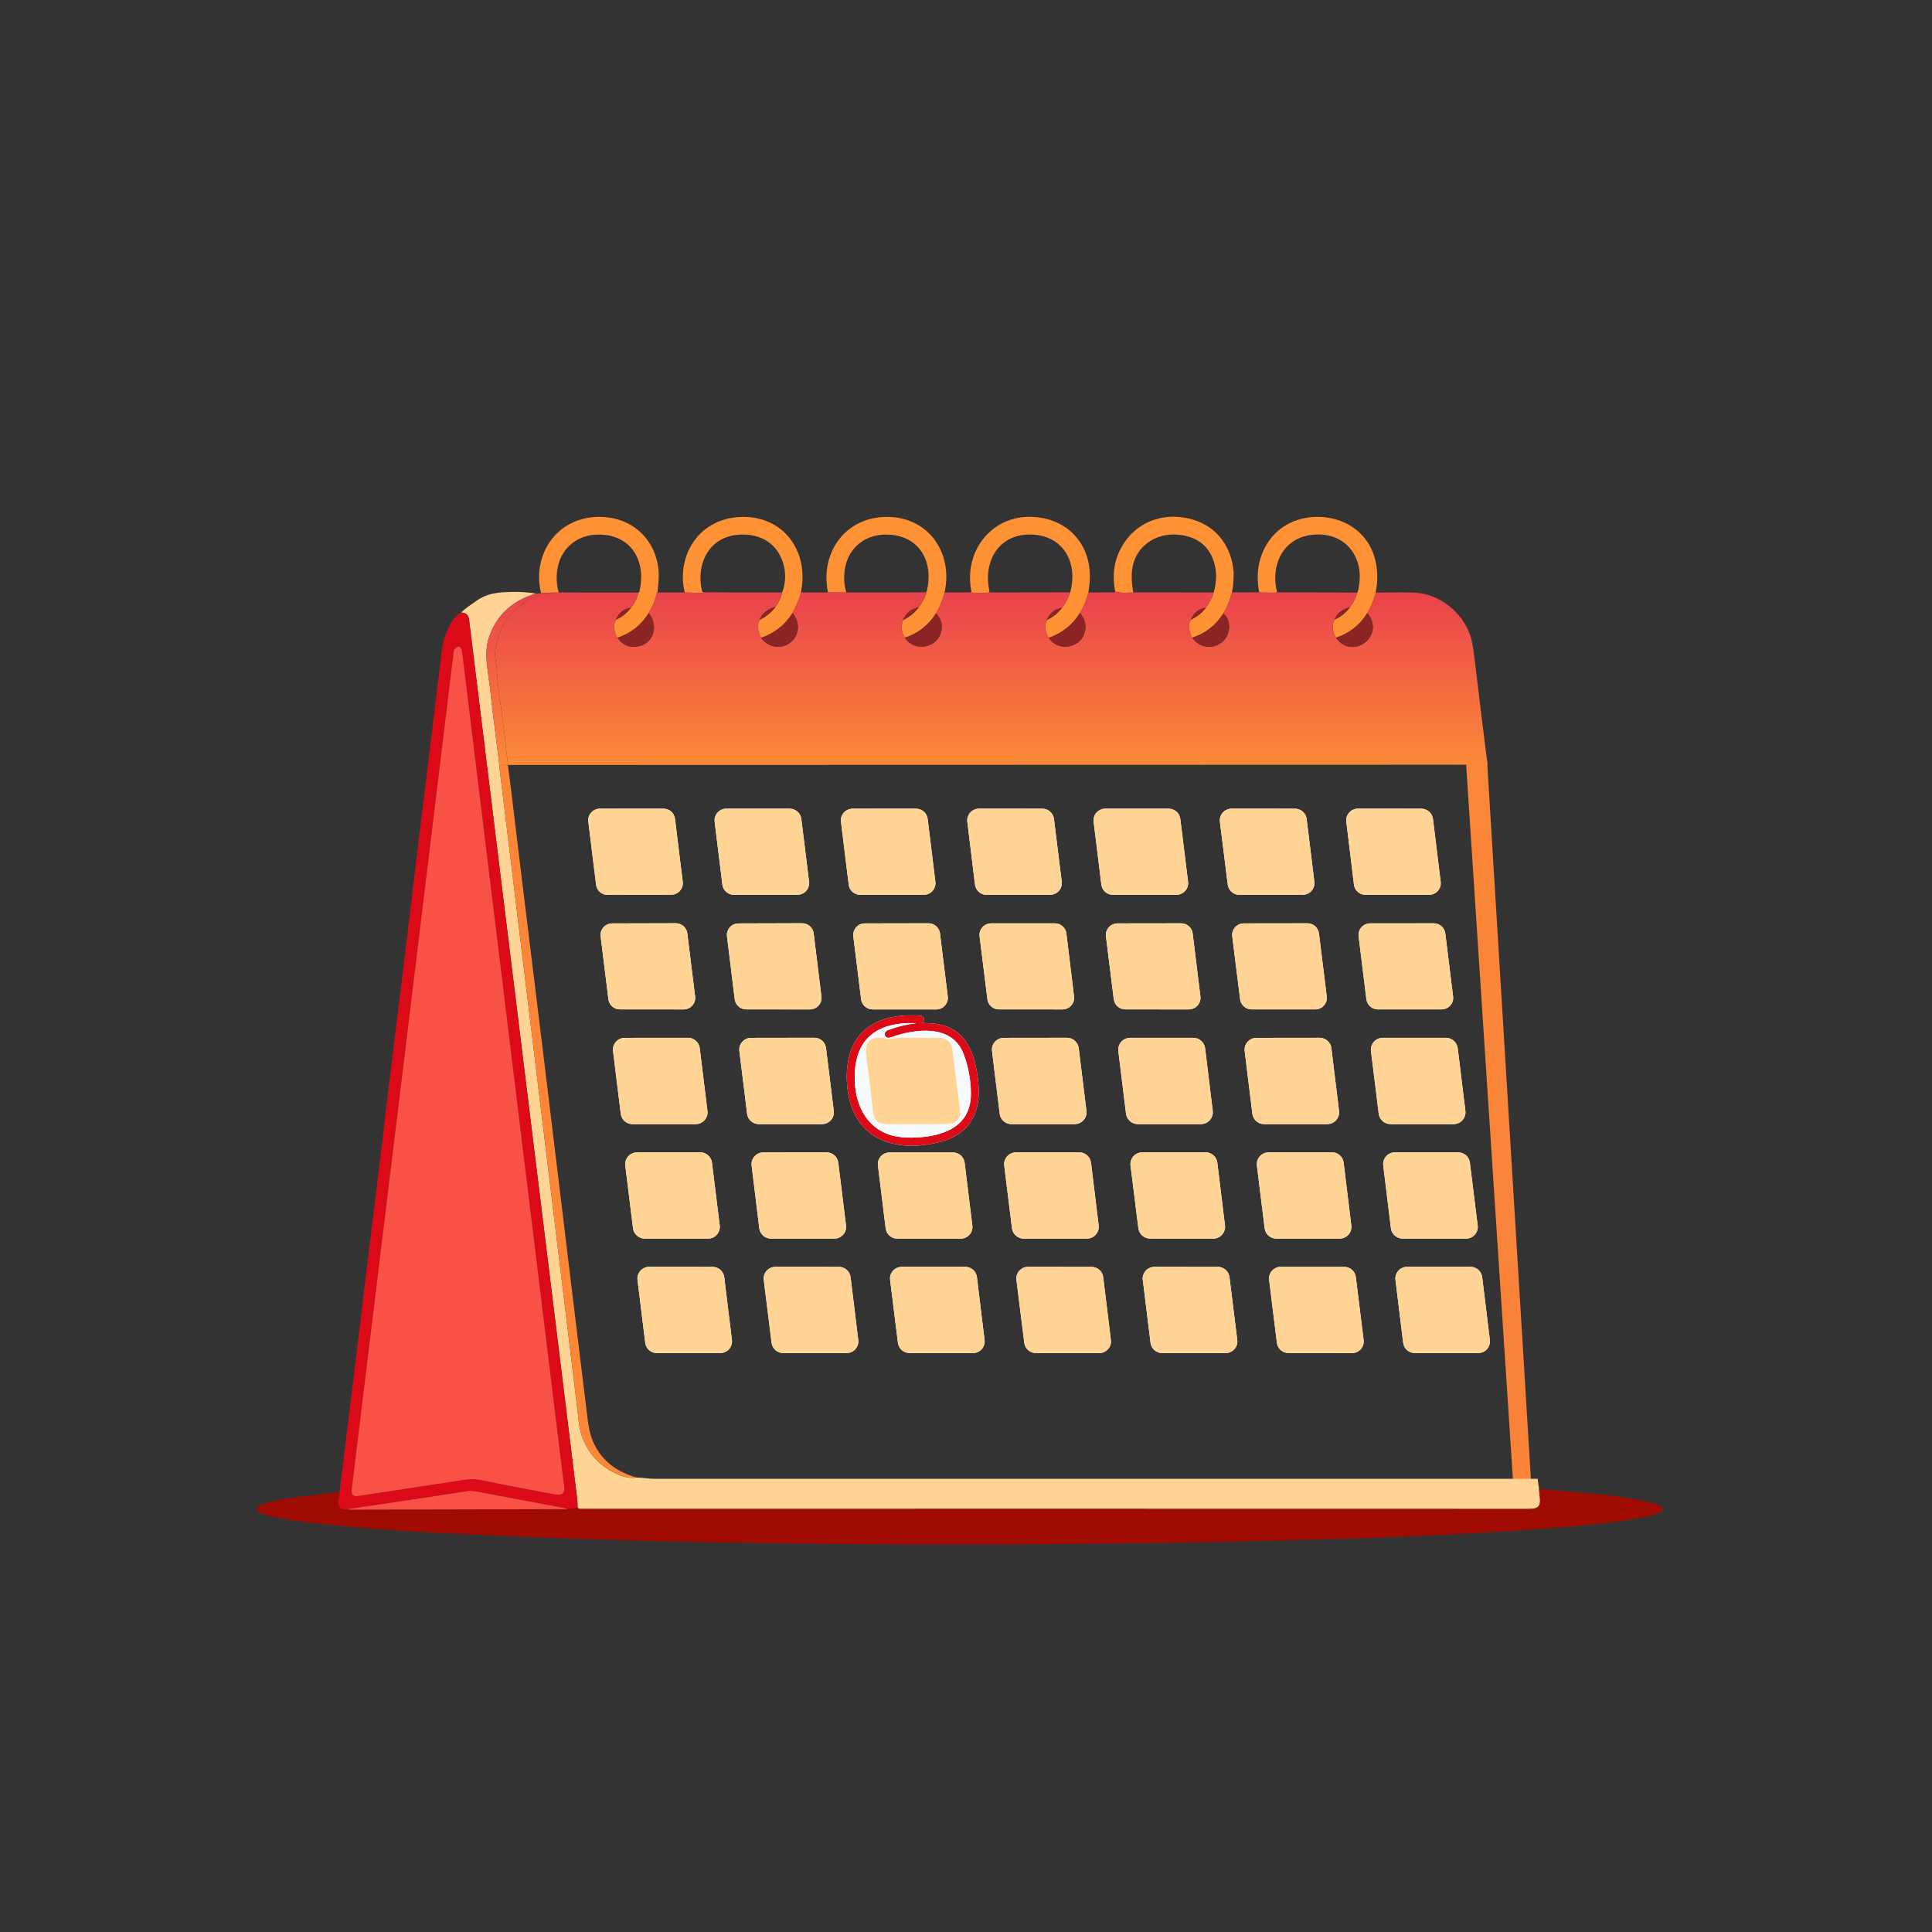 <svg width="209" height="209" viewBox="0 0 209 209" fill="none" xmlns="http://www.w3.org/2000/svg">
<rect x="0" y="0" width="209" height="209" fill="#333333" stroke="none"/>
<path d="M71.258 61.884C71.275 62.613 71.228 63.35 71.115 64.095C71.088 64.105 71.068 64.133 71.056 64.181C70.865 64.964 70.571 65.677 70.174 66.323C69.38 67.611 68.259 68.5 66.81 68.991C66.566 68.644 66.444 68.237 66.445 67.772C66.445 67.464 66.509 67.219 66.636 67.038C67.275 66.756 67.811 66.328 68.241 65.754C68.609 65.332 68.881 64.812 69.057 64.194C69.07 64.15 69.053 64.124 69.006 64.118L68.866 64.099C68.947 64.116 69.025 64.116 69.1 64.099C69.117 64.095 69.132 64.086 69.143 64.074C69.155 64.063 69.163 64.048 69.167 64.032C69.312 63.363 69.376 62.749 69.36 62.188C69.23 59.337 67.212 57.648 64.361 57.843C62.635 57.961 61.19 58.966 60.552 60.598C60.151 61.734 60.112 62.9 60.435 64.095L59.95 64.103L58.527 64.15C58.199 62.843 58.246 61.538 58.669 60.236C59.648 57.376 62.227 55.753 65.242 55.925C68.658 56.121 71.024 58.549 71.258 61.884Z" fill="#FE9235"/>
<path d="M86.697 64.087C86.553 64.229 86.575 64.427 86.52 64.574C86.298 65.171 86.041 65.745 85.751 66.294C84.945 67.576 83.846 68.465 82.452 68.961C82.337 68.943 82.255 68.875 82.206 68.756C81.945 68.117 81.928 67.554 82.158 67.066C82.886 66.707 83.466 66.235 83.895 65.649C84.222 65.207 84.462 64.689 84.615 64.093C84.997 63.069 85.037 62.032 84.735 60.981C84.049 58.588 81.922 57.566 79.574 57.877C76.523 58.282 75.268 61.23 75.952 63.968C75.96 64 75.979 64.028 76.005 64.048C76.031 64.068 76.063 64.079 76.096 64.079L78.869 64.088C77.586 64.073 76.671 64.071 76.124 64.081C76.099 64.081 76.084 64.09 76.079 64.109C76.074 64.13 76.061 64.141 76.039 64.141L74.068 64.095L73.896 63.102C73.583 59.337 76.039 56.157 79.962 55.931C84.687 55.66 87.544 59.58 86.653 64.011C86.65 64.028 86.651 64.043 86.655 64.057C86.666 64.093 86.68 64.103 86.697 64.087Z" fill="#FE9235"/>
<path d="M102.181 64.096C101.957 64.956 101.648 65.71 101.253 66.359C100.417 67.664 99.293 68.541 97.882 68.988C97.509 68.382 97.444 67.743 97.688 67.07C98.391 66.741 98.962 66.279 99.4 65.684C99.737 65.23 100.004 64.734 100.203 64.195C100.216 64.16 100.206 64.132 100.172 64.113L100.113 64.082C100.191 64.068 100.239 64.021 100.26 63.941C100.99 60.976 99.661 58.115 96.31 57.844C93.8 57.639 91.754 59.13 91.389 61.61C91.26 62.492 91.313 63.319 91.55 64.094L89.423 64.089C89.47 64.086 89.506 64.079 89.53 64.067C89.555 64.055 89.563 64.027 89.554 63.983C88.747 59.939 91.259 56.133 95.584 55.926C100.316 55.699 103.149 59.72 102.181 64.096Z" fill="#FE9235"/>
<path d="M117.739 64.106C117.546 64.895 117.241 65.63 116.826 66.309C116.041 67.594 114.913 68.49 113.443 68.998C113.038 68.335 112.974 67.687 113.252 67.054C113.907 66.76 114.45 66.328 114.88 65.758C115.265 65.284 115.562 64.724 115.772 64.076C116.645 60.897 115.06 57.87 111.465 57.825C107.93 57.781 106.342 60.861 107.031 63.917C107.034 64.071 106.935 64.145 106.735 64.137C106.212 64.116 105.688 64.115 105.164 64.132C105.136 64.133 105.116 64.122 105.101 64.099C105.076 64.058 105.058 64.052 105.047 64.081C105.05 64.061 105.056 64.043 105.066 64.029C105.081 64.007 105.088 63.98 105.083 63.954C104.185 59.491 107.496 55.414 112.216 55.955C116.107 56.401 118.289 59.543 117.842 63.312C117.809 63.589 117.774 63.854 117.739 64.106Z" fill="#FE9235"/>
<path d="M133.453 61.879C133.471 62.622 133.41 63.356 133.272 64.083C133.065 64.914 132.757 65.67 132.35 66.35C131.534 67.641 130.412 68.52 128.983 68.987C128.744 68.607 128.624 68.192 128.625 67.742C128.626 67.453 128.698 67.214 128.842 67.026C129.51 66.719 130.047 66.285 130.454 65.726C130.815 65.267 131.095 64.721 131.293 64.088C131.601 63.058 131.644 62.083 131.421 61.161C130.939 59.161 129.621 58.055 127.467 57.843C125.011 57.601 122.782 59.131 122.472 61.611C122.381 62.342 122.421 63.165 122.592 64.081C121.907 64.174 121.256 64.148 120.638 64.002C120.35 62.498 120.459 61.142 120.964 59.934C122.26 56.834 125.31 55.325 128.631 56.101C131.05 56.666 132.735 58.37 133.289 60.806C133.341 61.036 133.396 61.394 133.453 61.879Z" fill="#FE9235"/>
<path d="M148.918 61.345C149.041 62.271 149.008 63.17 148.821 64.041C148.816 64.069 148.823 64.092 148.844 64.111C148.868 64.133 148.883 64.13 148.89 64.103C148.869 64.156 148.842 64.198 148.809 64.23C148.781 64.257 148.763 64.29 148.754 64.328C148.576 65.041 148.298 65.702 147.917 66.313C147.116 67.613 145.986 68.506 144.528 68.992C144.252 68.551 144.139 68.084 144.187 67.592C144.207 67.389 144.27 67.203 144.375 67.032C145.056 66.716 145.605 66.273 146.023 65.702C146.362 65.269 146.613 64.791 146.776 64.266C146.791 64.218 146.79 64.182 146.774 64.16C146.752 64.132 146.713 64.114 146.656 64.107C146.715 64.115 146.766 64.113 146.808 64.101C146.849 64.088 146.876 64.061 146.886 64.019C147.123 63.083 147.159 62.176 146.995 61.299C146.432 58.816 144.394 57.583 141.949 57.852C139.555 58.118 138.075 59.874 137.956 62.287C137.935 62.859 137.998 63.441 138.144 64.034C138.117 64.039 138.092 64.053 138.07 64.077C138.046 64.104 138.016 64.117 137.979 64.117L136.354 64.093C136.319 64.092 136.293 64.077 136.274 64.047C136.258 64.021 136.235 64.007 136.204 64.004C136.076 63.351 136.031 62.681 136.069 61.993C136.211 59.724 137.444 57.618 139.503 56.595C141.721 55.493 144.716 55.731 146.667 57.276C147.937 58.28 148.687 59.636 148.918 61.345Z" fill="#FE9235"/>
<path d="M107.031 63.917C107.018 63.959 107.016 63.996 107.025 64.028C107.03 64.046 107.041 64.062 107.056 64.073C107.071 64.084 107.09 64.09 107.108 64.09L115.772 64.076C115.562 64.724 115.264 65.284 114.88 65.758C114.109 65.874 113.566 66.305 113.252 67.054C112.973 67.687 113.037 68.335 113.442 68.998C113.899 69.647 114.499 69.968 115.242 69.96C116.108 69.95 116.926 69.468 117.251 68.665C117.583 67.847 117.441 67.062 116.826 66.309C117.241 65.63 117.545 64.895 117.739 64.106C118.678 64.079 119.574 64.072 120.426 64.084C120.543 64.086 120.613 64.058 120.637 64.002C121.255 64.148 121.907 64.174 122.592 64.081L131.293 64.088C131.094 64.721 130.815 65.267 130.454 65.726C129.639 65.889 129.102 66.323 128.841 67.026C128.698 67.214 128.626 67.453 128.625 67.742C128.624 68.192 128.743 68.607 128.983 68.987C129.262 69.405 129.626 69.69 130.077 69.844C131.387 70.289 132.696 69.506 132.937 68.134C133.054 67.466 132.859 66.872 132.349 66.35C132.757 65.67 133.064 64.914 133.272 64.083C134.253 64.084 135.21 64.082 136.142 64.077C136.165 64.077 136.183 64.073 136.196 64.065C136.221 64.048 136.224 64.028 136.204 64.004C136.235 64.007 136.258 64.021 136.274 64.047C136.293 64.077 136.319 64.092 136.354 64.093L137.979 64.117C138.016 64.117 138.046 64.104 138.07 64.077C138.092 64.053 138.117 64.039 138.144 64.034C138.164 64.068 138.191 64.085 138.225 64.085C141.036 64.076 143.846 64.083 146.656 64.107C146.713 64.114 146.752 64.132 146.774 64.16C146.79 64.182 146.791 64.217 146.776 64.266C146.613 64.791 146.362 65.269 146.023 65.702C145.203 65.88 144.653 66.324 144.375 67.032C144.27 67.203 144.207 67.389 144.187 67.592C144.139 68.084 144.252 68.551 144.528 68.992C146.278 71.48 149.947 68.809 147.917 66.313C148.298 65.702 148.576 65.04 148.754 64.328C148.763 64.29 148.781 64.257 148.809 64.23C148.842 64.198 148.869 64.156 148.89 64.103C150.973 64.074 152.354 64.076 153.033 64.108C155.753 64.239 158.173 66.225 159.041 68.718C159.208 69.199 159.357 69.98 159.488 71.063C159.79 73.555 160.094 76.052 160.399 78.552L160.918 82.725L160.11 82.725L54.935 82.754L54.787 82.748L54.903 82.71C54.937 82.7 54.952 82.678 54.947 82.644C54.823 81.807 54.728 80.967 54.661 80.124C54.602 79.377 54.447 78.624 54.366 77.864C54.296 77.213 54.222 76.649 54.144 76.172C53.968 75.085 53.845 73.99 53.777 72.888C53.743 72.348 53.683 71.81 53.594 71.276C53.542 70.969 53.533 70.688 53.566 70.432C53.929 67.649 55.375 65.684 57.906 64.537C58.128 64.436 58.388 64.393 58.631 64.307C58.821 64.24 59.005 64.201 59.184 64.189C59.439 64.173 59.694 64.144 59.95 64.103L60.435 64.095L68.866 64.099L69.006 64.118C69.053 64.124 69.07 64.15 69.057 64.194C68.881 64.812 68.609 65.332 68.241 65.754C67.459 65.872 66.923 66.3 66.636 67.038C66.509 67.219 66.445 67.464 66.445 67.772C66.444 68.237 66.566 68.644 66.81 68.991C67.258 69.682 67.875 70.008 68.66 69.968C70.625 69.87 71.377 67.795 70.174 66.323C70.571 65.677 70.865 64.964 71.056 64.181C71.068 64.133 71.088 64.105 71.115 64.095H74.067L76.039 64.141C76.061 64.141 76.074 64.13 76.079 64.109C76.084 64.09 76.099 64.081 76.124 64.081C76.671 64.071 77.586 64.073 78.869 64.088L84.615 64.093C84.462 64.688 84.222 65.207 83.895 65.649C83.032 65.868 82.454 66.34 82.158 67.066C81.928 67.554 81.944 68.117 82.206 68.756C82.255 68.875 82.337 68.943 82.451 68.961C82.421 68.946 82.398 68.947 82.384 68.962C82.358 68.991 82.356 69.02 82.379 69.052C82.965 69.859 84.037 70.188 84.96 69.818C86.172 69.333 86.698 67.9 86.017 66.745C85.931 66.598 85.842 66.448 85.75 66.294C86.041 65.744 86.298 65.171 86.52 64.574C86.575 64.426 86.553 64.229 86.697 64.087L89.423 64.089L91.55 64.094L100.113 64.082L100.172 64.113C100.206 64.132 100.216 64.16 100.203 64.195C100.004 64.734 99.737 65.23 99.4 65.684C98.552 65.882 97.982 66.344 97.688 67.07C97.444 67.743 97.509 68.382 97.882 68.988C98.299 69.578 98.84 69.899 99.504 69.951C100.351 70.019 101.24 69.603 101.619 68.836C102.071 67.925 101.949 67.099 101.253 66.359C101.648 65.71 101.957 64.956 102.181 64.096L105.046 64.081C105.058 64.052 105.076 64.058 105.101 64.099C105.115 64.122 105.136 64.133 105.163 64.132C105.688 64.115 106.212 64.116 106.735 64.137C106.935 64.145 107.033 64.072 107.031 63.917Z" fill="url(#paint0_linear_533_17829)"/>
<path d="M164.164 159.999L165.104 159.915L160.392 82.694L159.129 83.087L164.164 159.999Z" fill="url(#paint1_linear_533_17829)" stroke="url(#paint2_linear_533_17829)"/>
<path d="M57.995 64.207C55.299 65.007 53.571 66.684 52.811 69.237C52.691 69.643 52.626 70.167 52.615 70.81C52.608 71.219 52.649 71.743 52.737 72.382C52.913 73.646 53.07 74.911 53.208 76.177C53.151 76.459 53.181 76.721 53.297 76.962L54.017 82.716C54.018 82.723 54.017 82.729 54.014 82.736C54.009 82.745 54.004 82.754 53.999 82.763C56.81 105.917 59.621 129.068 62.433 152.217C62.528 152.998 62.63 154.392 62.873 155.137C63.553 157.229 64.927 158.703 66.994 159.562C67.637 159.829 68.258 159.921 68.856 159.838C69.148 159.839 69.458 159.86 69.785 159.901C70.151 159.947 70.46 159.97 70.712 159.97C102.584 159.969 134.459 159.969 166.337 159.971L166.492 161.08C166.52 161.423 166.553 161.762 166.59 162.097C166.686 162.969 166.33 163.236 165.459 163.236C131.21 163.226 96.961 163.225 62.711 163.233C62.672 163.233 62.636 163.221 62.605 163.197L62.489 163.111C62.477 162.648 62.459 162.313 62.433 162.105C60.701 147.966 56.804 116.273 50.742 67.024C50.681 66.53 50.394 66.276 49.881 66.262C50.396 65.755 50.876 65.461 51.621 64.944C52.742 64.167 53.844 64.076 55.323 64.034C56.207 64.008 57.098 64.066 57.995 64.207Z" fill="#FFD494"/>
<path d="M59.95 64.103C59.695 64.144 59.439 64.173 59.184 64.189C59.006 64.201 58.821 64.24 58.631 64.307C58.388 64.393 58.128 64.436 57.906 64.536C55.376 65.684 53.929 67.649 53.566 70.432C53.533 70.688 53.543 70.969 53.594 71.275C53.683 71.81 53.744 72.347 53.777 72.888C53.845 73.99 53.968 75.084 54.144 76.172C54.222 76.649 54.297 77.213 54.367 77.864C54.448 78.624 54.602 79.377 54.662 80.124C54.728 80.967 54.824 81.807 54.947 82.643C54.952 82.678 54.937 82.7 54.903 82.71L54.787 82.748L53.999 82.763C54.004 82.754 54.009 82.745 54.014 82.736C54.017 82.729 54.018 82.723 54.017 82.716L53.297 76.962L53.207 76.177C53.07 74.911 52.913 73.646 52.737 72.382C52.648 71.743 52.608 71.219 52.615 70.81C52.626 70.167 52.691 69.643 52.811 69.237C53.571 66.684 55.299 65.007 57.995 64.207C58.112 64.237 58.289 64.218 58.527 64.15L59.95 64.103Z" fill="url(#paint3_linear_533_17829)"/>
<path d="M83.895 65.649C83.465 66.235 82.886 66.707 82.158 67.066C82.454 66.34 83.032 65.868 83.895 65.649Z" fill="#8B2425"/>
<path d="M99.4 65.684C98.962 66.279 98.391 66.741 97.689 67.07C97.982 66.344 98.552 65.882 99.4 65.684Z" fill="#8B2425"/>
<path d="M146.023 65.702C145.605 66.273 145.056 66.716 144.375 67.032C144.654 66.324 145.203 65.88 146.023 65.702Z" fill="#8B2425"/>
<path d="M68.241 65.754C67.811 66.328 67.276 66.756 66.636 67.038C66.923 66.3 67.459 65.872 68.241 65.754Z" fill="#8B2425"/>
<path d="M130.454 65.726C130.047 66.285 129.509 66.719 128.841 67.026C129.102 66.323 129.639 65.889 130.454 65.726Z" fill="#8B2425"/>
<path d="M114.88 65.758C114.449 66.328 113.907 66.76 113.251 67.054C113.566 66.306 114.108 65.874 114.88 65.758Z" fill="#8B2425"/>
<path d="M49.881 66.262C50.394 66.276 50.681 66.53 50.741 67.024C56.804 116.273 60.701 147.967 62.433 162.105C62.459 162.313 62.477 162.648 62.488 163.111L61.321 163.256C61.325 163.243 61.328 163.23 61.328 163.219C61.328 163.198 61.318 163.186 61.297 163.182C58.039 162.565 54.781 161.954 51.521 161.348C51.154 161.28 50.863 161.263 50.647 161.295C46.389 161.951 42.128 162.591 37.864 163.214C37.763 163.229 37.681 163.262 37.617 163.312C36.188 163.387 36.689 162.238 36.74 161.392L39.282 140.518L41.469 122.541L41.588 121.4L42.634 112.863L42.756 111.768L42.849 111.117L43.309 107.333L43.86 102.783L44.141 100.503L45.041 93.02C45.963 85.443 46.885 77.864 47.805 70.284C47.954 69.07 48.656 66.928 49.881 66.262ZM52.401 160.182C54.219 160.572 56.741 161.062 59.968 161.652C60.283 161.71 60.517 161.713 60.668 161.661C60.964 161.56 61.089 161.319 61.043 160.939C57.353 130.76 53.665 100.581 49.979 70.402C49.956 70.217 49.856 70.073 49.678 69.971C49.642 69.95 49.604 69.944 49.564 69.954C49.274 70.026 49.11 70.216 49.073 70.523C45.428 100.553 41.773 130.581 38.107 160.607C38.027 161.267 37.859 161.975 38.789 161.831C42.563 161.249 46.338 160.674 50.114 160.106C51.013 159.971 51.562 160.001 52.401 160.182Z" fill="#DB0A16"/>
<path d="M85.75 66.294C85.842 66.448 85.931 66.598 86.017 66.745C86.698 67.9 86.172 69.333 84.96 69.818C84.037 70.188 82.965 69.859 82.379 69.052C82.356 69.02 82.358 68.991 82.384 68.962C82.398 68.947 82.421 68.946 82.452 68.961C83.846 68.465 84.945 67.576 85.75 66.294Z" fill="#8B2425"/>
<path d="M116.826 66.31C117.441 67.062 117.583 67.847 117.252 68.665C116.927 69.468 116.108 69.95 115.243 69.96C114.499 69.968 113.899 69.647 113.443 68.998C114.913 68.49 116.041 67.594 116.826 66.31Z" fill="#8B2425"/>
<path d="M147.917 66.313C149.947 68.809 146.278 71.48 144.528 68.992C145.986 68.506 147.116 67.613 147.917 66.313Z" fill="#8B2425"/>
<path d="M70.174 66.323C71.377 67.796 70.625 69.87 68.661 69.968C67.875 70.008 67.258 69.682 66.81 68.991C68.259 68.5 69.38 67.611 70.174 66.323Z" fill="#8B2425"/>
<path d="M132.349 66.35C132.859 66.872 133.055 67.466 132.937 68.134C132.696 69.506 131.387 70.288 130.077 69.844C129.626 69.69 129.262 69.405 128.983 68.987C130.412 68.52 131.534 67.641 132.349 66.35Z" fill="#8B2425"/>
<path d="M101.253 66.359C101.949 67.099 102.071 67.925 101.619 68.836C101.24 69.603 100.351 70.019 99.504 69.951C98.84 69.899 98.299 69.578 97.882 68.988C99.293 68.541 100.417 67.664 101.253 66.359Z" fill="#8B2425"/>
<path d="M52.401 160.182C51.562 160.001 51.014 159.971 50.114 160.106C46.338 160.674 42.563 161.249 38.789 161.831C37.86 161.975 38.028 161.267 38.107 160.607C41.773 130.581 45.429 100.553 49.074 70.523C49.111 70.216 49.274 70.026 49.564 69.954C49.605 69.944 49.642 69.95 49.678 69.971C49.856 70.073 49.956 70.217 49.979 70.402C53.666 100.581 57.354 130.76 61.043 160.939C61.089 161.319 60.964 161.56 60.668 161.661C60.517 161.713 60.283 161.71 59.968 161.652C56.742 161.062 54.219 160.572 52.401 160.182Z" fill="#F95146"/>
<path d="M53.207 76.177L53.297 76.962C53.181 76.721 53.151 76.46 53.207 76.177Z" fill="#D4E4F4"/>
<path d="M54.787 82.748L54.935 82.754C55.036 83.436 55.127 84.115 55.208 84.79C56.774 97.842 58.405 110.887 59.977 123.94C61.156 133.728 62.343 143.517 63.54 153.306C63.659 154.283 63.806 155.014 63.979 155.5C64.753 157.677 66.379 159.123 68.856 159.838C68.257 159.921 67.637 159.829 66.993 159.562C64.927 158.703 63.553 157.229 62.873 155.137C62.63 154.392 62.528 152.998 62.433 152.217C59.621 129.068 56.81 105.917 53.999 82.763L54.787 82.748Z" fill="url(#paint4_linear_533_17829)"/>
<path d="M64.484 95.714C64.522 96.017 64.67 96.296 64.902 96.498C65.133 96.701 65.431 96.812 65.74 96.811L72.608 96.792C72.787 96.791 72.963 96.753 73.125 96.68C73.287 96.608 73.432 96.502 73.55 96.369C73.668 96.237 73.757 96.082 73.809 95.913C73.862 95.745 73.879 95.567 73.857 95.392L73.02 88.578C72.983 88.274 72.835 87.995 72.604 87.793C72.373 87.591 72.075 87.479 71.767 87.479L64.894 87.483C64.715 87.483 64.539 87.521 64.376 87.594C64.213 87.666 64.068 87.772 63.95 87.905C63.831 88.037 63.743 88.193 63.69 88.362C63.637 88.53 63.621 88.708 63.643 88.884L64.484 95.714ZM78.146 95.7C78.183 96.005 78.333 96.287 78.566 96.491C78.799 96.695 79.1 96.808 79.411 96.807L86.263 96.798C86.443 96.797 86.621 96.76 86.785 96.686C86.949 96.613 87.096 96.506 87.215 96.372C87.334 96.239 87.424 96.082 87.477 95.912C87.53 95.741 87.547 95.562 87.525 95.385L86.685 88.587C86.647 88.282 86.498 88.001 86.265 87.797C86.032 87.593 85.732 87.481 85.421 87.48H78.574C78.394 87.48 78.215 87.518 78.051 87.591C77.887 87.664 77.74 87.771 77.62 87.904C77.501 88.038 77.411 88.195 77.358 88.365C77.304 88.535 77.288 88.715 77.309 88.892L78.146 95.7ZM100.352 88.586C100.315 88.281 100.166 88 99.934 87.796C99.702 87.592 99.402 87.479 99.092 87.479L92.237 87.483C92.057 87.483 91.879 87.521 91.716 87.594C91.552 87.667 91.406 87.773 91.286 87.906C91.167 88.039 91.078 88.196 91.024 88.366C90.971 88.535 90.954 88.714 90.976 88.891L91.81 95.7C91.847 96.004 91.997 96.285 92.229 96.489C92.462 96.693 92.761 96.805 93.072 96.805L99.928 96.8C100.108 96.8 100.285 96.762 100.449 96.689C100.613 96.616 100.759 96.509 100.878 96.376C100.997 96.243 101.086 96.086 101.14 95.916C101.193 95.746 101.209 95.567 101.188 95.391L100.352 88.586ZM113.595 96.798C113.775 96.798 113.953 96.76 114.118 96.686C114.282 96.613 114.429 96.505 114.548 96.372C114.668 96.238 114.757 96.08 114.81 95.91C114.864 95.739 114.88 95.56 114.858 95.382L114.015 88.59C113.977 88.284 113.828 88.003 113.595 87.799C113.362 87.595 113.062 87.483 112.751 87.483L105.909 87.479C105.729 87.479 105.551 87.517 105.386 87.59C105.222 87.663 105.075 87.77 104.956 87.903C104.836 88.037 104.746 88.194 104.693 88.364C104.639 88.534 104.622 88.714 104.644 88.891L105.472 95.697C105.509 96.004 105.659 96.286 105.892 96.49C106.125 96.695 106.427 96.808 106.739 96.807L113.595 96.798ZM119.143 95.698C119.181 96.004 119.33 96.286 119.563 96.49C119.797 96.694 120.097 96.807 120.409 96.806L127.261 96.798C127.441 96.797 127.619 96.76 127.783 96.686C127.947 96.613 128.094 96.506 128.213 96.373C128.332 96.239 128.422 96.082 128.475 95.912C128.529 95.742 128.545 95.563 128.523 95.386L127.683 88.588C127.645 88.283 127.496 88.002 127.263 87.798C127.031 87.594 126.731 87.482 126.42 87.482L119.569 87.479C119.388 87.479 119.21 87.517 119.046 87.59C118.882 87.664 118.735 87.771 118.616 87.904C118.496 88.038 118.407 88.195 118.353 88.365C118.3 88.535 118.284 88.715 118.305 88.892L119.143 95.698ZM140.92 96.798C141.1 96.797 141.278 96.76 141.442 96.686C141.607 96.613 141.753 96.506 141.873 96.372C141.992 96.238 142.082 96.081 142.136 95.911C142.189 95.74 142.206 95.561 142.184 95.384L141.351 88.593C141.314 88.287 141.164 88.005 140.931 87.8C140.698 87.596 140.397 87.483 140.085 87.483L133.232 87.479C133.051 87.479 132.872 87.517 132.708 87.591C132.543 87.664 132.396 87.771 132.276 87.905C132.157 88.039 132.067 88.197 132.014 88.368C131.96 88.538 131.944 88.718 131.966 88.896L132.815 95.697C132.853 96.003 133.003 96.285 133.236 96.489C133.47 96.693 133.771 96.805 134.083 96.805L140.92 96.798ZM146.469 95.701C146.506 96.005 146.655 96.286 146.887 96.49C147.119 96.694 147.418 96.806 147.729 96.806L154.591 96.801C154.77 96.801 154.948 96.764 155.111 96.691C155.275 96.618 155.421 96.511 155.54 96.379C155.658 96.246 155.748 96.089 155.801 95.92C155.854 95.751 155.871 95.572 155.849 95.396L155.016 88.587C154.979 88.283 154.831 88.002 154.599 87.799C154.367 87.595 154.068 87.483 153.758 87.483L146.901 87.479C146.721 87.479 146.544 87.517 146.38 87.589C146.217 87.662 146.071 87.768 145.952 87.901C145.833 88.034 145.743 88.19 145.69 88.359C145.636 88.529 145.62 88.708 145.641 88.884L146.469 95.701ZM74.353 100.968C74.315 100.666 74.167 100.388 73.937 100.186C73.706 99.985 73.409 99.874 73.102 99.875L66.221 99.893C66.043 99.893 65.868 99.931 65.706 100.003C65.544 100.076 65.399 100.181 65.282 100.313C65.164 100.445 65.076 100.6 65.023 100.768C64.971 100.936 64.954 101.113 64.976 101.288L65.816 108.1C65.853 108.401 66.001 108.679 66.231 108.881C66.46 109.082 66.757 109.193 67.064 109.193L73.95 109.196C74.128 109.196 74.304 109.158 74.466 109.086C74.629 109.013 74.774 108.908 74.891 108.776C75.01 108.644 75.098 108.488 75.15 108.32C75.203 108.152 75.219 107.974 75.198 107.8L74.353 100.968ZM79.481 108.101C79.519 108.403 79.666 108.68 79.896 108.882C80.126 109.083 80.422 109.194 80.729 109.195L87.613 109.196C87.791 109.196 87.967 109.158 88.129 109.086C88.291 109.014 88.436 108.908 88.554 108.776C88.672 108.644 88.76 108.489 88.813 108.321C88.866 108.153 88.882 107.976 88.861 107.801L88.022 100.967C87.984 100.665 87.836 100.387 87.606 100.185C87.375 99.984 87.078 99.873 86.77 99.874L79.888 99.894C79.71 99.894 79.535 99.932 79.373 100.004C79.211 100.077 79.066 100.182 78.949 100.314C78.831 100.446 78.743 100.601 78.69 100.768C78.638 100.936 78.621 101.113 78.643 101.288L79.481 108.101ZM101.687 100.975C101.65 100.673 101.502 100.394 101.271 100.191C101.04 99.989 100.742 99.878 100.433 99.878L93.558 99.892C93.38 99.892 93.203 99.93 93.041 100.002C92.879 100.075 92.734 100.181 92.615 100.314C92.498 100.446 92.409 100.601 92.356 100.77C92.303 100.938 92.287 101.116 92.309 101.291L93.154 108.101C93.192 108.403 93.34 108.681 93.57 108.883C93.801 109.084 94.098 109.196 94.405 109.196L101.275 109.198C101.453 109.198 101.63 109.161 101.793 109.088C101.955 109.016 102.101 108.91 102.219 108.778C102.338 108.646 102.426 108.49 102.479 108.321C102.532 108.153 102.549 107.975 102.527 107.8L101.687 100.975ZM115.36 100.979C115.323 100.677 115.176 100.398 114.946 100.196C114.715 99.995 114.418 99.883 114.111 99.883L107.216 99.887C107.038 99.887 106.862 99.924 106.7 99.997C106.537 100.069 106.392 100.175 106.275 100.307C106.157 100.439 106.068 100.594 106.016 100.762C105.963 100.931 105.947 101.108 105.969 101.283L106.816 108.101C106.853 108.402 107.001 108.68 107.231 108.881C107.46 109.082 107.757 109.193 108.063 109.193L114.939 109.196C115.117 109.196 115.293 109.159 115.455 109.086C115.617 109.014 115.762 108.909 115.88 108.777C115.998 108.646 116.086 108.491 116.139 108.323C116.192 108.155 116.209 107.978 116.188 107.803L115.36 100.979ZM120.487 108.1C120.525 108.402 120.673 108.68 120.903 108.882C121.134 109.083 121.431 109.194 121.738 109.195L128.606 109.196C128.784 109.196 128.961 109.158 129.123 109.086C129.286 109.014 129.432 108.908 129.55 108.776C129.668 108.643 129.757 108.488 129.81 108.319C129.863 108.15 129.879 107.973 129.858 107.797L129.02 100.977C128.983 100.674 128.835 100.395 128.604 100.193C128.373 99.99 128.075 99.879 127.767 99.88L120.887 99.89C120.709 99.891 120.532 99.928 120.37 100.001C120.207 100.074 120.062 100.18 119.944 100.312C119.826 100.445 119.737 100.6 119.684 100.769C119.632 100.938 119.616 101.116 119.638 101.291L120.487 108.1ZM142.681 100.974C142.643 100.672 142.495 100.394 142.264 100.192C142.034 99.99 141.736 99.879 141.428 99.88L134.552 99.89C134.373 99.891 134.197 99.928 134.034 100.001C133.872 100.074 133.727 100.18 133.609 100.312C133.491 100.444 133.402 100.6 133.35 100.769C133.297 100.937 133.281 101.115 133.303 101.29L134.153 108.101C134.19 108.403 134.338 108.681 134.569 108.882C134.799 109.083 135.095 109.194 135.403 109.195H142.276C142.454 109.194 142.63 109.157 142.793 109.084C142.956 109.012 143.101 108.906 143.219 108.774C143.337 108.642 143.426 108.486 143.478 108.318C143.531 108.149 143.547 107.971 143.526 107.796L142.681 100.974ZM156.35 100.978C156.312 100.675 156.164 100.396 155.933 100.193C155.702 99.991 155.404 99.879 155.095 99.88L148.224 99.888C148.046 99.888 147.869 99.926 147.706 99.999C147.543 100.071 147.398 100.178 147.279 100.31C147.161 100.443 147.072 100.599 147.019 100.767C146.966 100.936 146.95 101.115 146.972 101.29L147.812 108.096C147.85 108.399 147.998 108.678 148.229 108.88C148.459 109.083 148.757 109.194 149.066 109.195H155.938C156.116 109.195 156.293 109.157 156.457 109.085C156.62 109.012 156.765 108.906 156.884 108.773C157.003 108.641 157.092 108.485 157.145 108.316C157.198 108.146 157.214 107.968 157.192 107.792L156.35 100.978ZM99.804 110.598C99.94 110.461 99.983 110.312 99.932 110.152C99.84 109.867 99.574 109.872 99.266 109.856C96.113 109.692 93.095 110.612 92.02 113.748C91.436 115.45 91.488 117.668 92.018 119.394C93.366 123.783 97.675 124.574 101.679 123.537C104.977 122.682 106.156 120.238 105.833 117.1C105.532 114.185 104.636 111.213 101.208 110.753C100.917 110.714 100.457 110.683 99.829 110.661C99.772 110.66 99.763 110.639 99.804 110.598ZM67.153 120.492C67.191 120.799 67.341 121.083 67.575 121.288C67.81 121.493 68.112 121.607 68.425 121.607L75.26 121.603C75.442 121.603 75.621 121.565 75.786 121.491C75.951 121.417 76.099 121.31 76.219 121.175C76.339 121.041 76.428 120.883 76.482 120.712C76.536 120.541 76.553 120.36 76.531 120.182L75.696 113.382C75.658 113.074 75.507 112.79 75.272 112.585C75.038 112.379 74.735 112.266 74.421 112.267L67.589 112.273C67.408 112.273 67.229 112.311 67.064 112.385C66.898 112.458 66.751 112.566 66.63 112.7C66.51 112.835 66.42 112.993 66.366 113.164C66.312 113.335 66.296 113.516 66.318 113.694L67.153 120.492ZM80.822 120.494C80.86 120.801 81.01 121.084 81.244 121.289C81.477 121.494 81.779 121.607 82.091 121.607L88.928 121.603C89.109 121.603 89.288 121.565 89.453 121.492C89.618 121.418 89.766 121.311 89.885 121.177C90.005 121.042 90.095 120.885 90.149 120.714C90.203 120.543 90.219 120.362 90.197 120.184L89.359 113.376C89.321 113.069 89.171 112.786 88.937 112.58C88.703 112.375 88.401 112.262 88.088 112.262L81.251 112.273C81.07 112.273 80.891 112.311 80.727 112.385C80.562 112.458 80.415 112.566 80.295 112.7C80.175 112.834 80.085 112.992 80.031 113.163C79.978 113.334 79.961 113.514 79.983 113.692L80.822 120.494ZM116.692 113.381C116.654 113.072 116.503 112.789 116.268 112.583C116.033 112.377 115.73 112.264 115.416 112.264L108.587 112.273C108.406 112.273 108.226 112.311 108.061 112.385C107.896 112.459 107.748 112.566 107.628 112.701C107.508 112.835 107.418 112.993 107.364 113.164C107.31 113.335 107.293 113.516 107.315 113.694L108.147 120.491C108.185 120.799 108.335 121.082 108.57 121.288C108.805 121.494 109.107 121.607 109.421 121.607L116.258 121.603C116.439 121.603 116.619 121.565 116.784 121.491C116.949 121.417 117.097 121.309 117.217 121.175C117.337 121.04 117.427 120.882 117.481 120.71C117.535 120.539 117.551 120.358 117.529 120.18L116.692 113.381ZM121.812 120.482C121.851 120.793 122.002 121.078 122.239 121.285C122.475 121.492 122.78 121.607 123.096 121.607L129.906 121.603C130.089 121.603 130.27 121.565 130.437 121.491C130.603 121.416 130.752 121.308 130.874 121.172C130.995 121.037 131.086 120.878 131.14 120.705C131.195 120.532 131.212 120.35 131.19 120.17L130.366 113.396C130.328 113.086 130.176 112.799 129.94 112.592C129.703 112.384 129.398 112.269 129.082 112.269L122.263 112.27C122.08 112.27 121.899 112.309 121.732 112.383C121.565 112.458 121.416 112.566 121.295 112.702C121.174 112.837 121.083 112.997 121.028 113.17C120.974 113.343 120.957 113.525 120.979 113.705L121.812 120.482ZM135.479 120.491C135.517 120.799 135.667 121.082 135.902 121.288C136.137 121.494 136.439 121.607 136.753 121.607L143.585 121.602C143.766 121.602 143.946 121.564 144.111 121.49C144.276 121.416 144.424 121.308 144.544 121.174C144.664 121.039 144.754 120.881 144.808 120.71C144.862 120.539 144.878 120.358 144.857 120.18L144.025 113.383C143.987 113.075 143.837 112.791 143.602 112.585C143.367 112.379 143.065 112.265 142.751 112.266L135.92 112.274C135.739 112.274 135.56 112.312 135.394 112.386C135.229 112.46 135.082 112.568 134.961 112.702C134.841 112.836 134.751 112.994 134.697 113.165C134.643 113.337 134.627 113.517 134.648 113.695L135.479 120.491ZM157.693 113.394C157.655 113.084 157.503 112.799 157.267 112.592C157.031 112.385 156.727 112.27 156.411 112.27L149.591 112.269C149.409 112.269 149.228 112.308 149.061 112.382C148.895 112.456 148.746 112.565 148.625 112.7C148.503 112.836 148.413 112.995 148.359 113.168C148.304 113.341 148.288 113.523 148.31 113.702L149.149 120.485C149.187 120.794 149.339 121.08 149.575 121.286C149.812 121.493 150.116 121.607 150.431 121.607L157.242 121.603C157.424 121.603 157.605 121.565 157.772 121.491C157.938 121.416 158.087 121.308 158.208 121.173C158.329 121.037 158.42 120.878 158.474 120.705C158.529 120.533 158.545 120.351 158.523 120.171L157.693 113.394ZM68.479 132.873C68.517 133.182 68.668 133.465 68.903 133.671C69.138 133.878 69.442 133.991 69.756 133.992L76.579 133.995C76.761 133.995 76.942 133.957 77.108 133.883C77.274 133.809 77.423 133.701 77.544 133.566C77.665 133.431 77.755 133.272 77.809 133.1C77.864 132.928 77.88 132.746 77.858 132.567L77.019 125.773C76.981 125.463 76.83 125.179 76.594 124.972C76.358 124.766 76.054 124.652 75.739 124.653L68.919 124.66C68.737 124.66 68.557 124.699 68.391 124.773C68.225 124.847 68.077 124.955 67.956 125.09C67.835 125.225 67.745 125.384 67.691 125.556C67.637 125.728 67.621 125.91 67.643 126.088L68.479 132.873ZM118.024 125.782C117.986 125.472 117.834 125.186 117.598 124.978C117.361 124.771 117.056 124.656 116.74 124.656L109.919 124.658C109.736 124.658 109.555 124.696 109.388 124.77C109.221 124.845 109.072 124.953 108.951 125.089C108.83 125.225 108.739 125.384 108.685 125.557C108.631 125.73 108.614 125.912 108.636 126.092L109.474 132.871C109.512 133.181 109.664 133.466 109.9 133.673C110.136 133.88 110.441 133.994 110.757 133.994L117.567 133.993C117.75 133.993 117.93 133.955 118.097 133.881C118.264 133.806 118.413 133.698 118.534 133.563C118.656 133.427 118.747 133.268 118.801 133.095C118.856 132.923 118.873 132.74 118.851 132.561L118.024 125.782ZM123.149 132.873C123.188 133.182 123.339 133.466 123.575 133.673C123.811 133.879 124.115 133.993 124.429 133.993L131.235 133.994C131.417 133.994 131.598 133.956 131.764 133.881C131.931 133.807 132.079 133.699 132.2 133.564C132.322 133.429 132.412 133.27 132.467 133.097C132.521 132.925 132.538 132.743 132.516 132.563L131.687 125.776C131.649 125.466 131.498 125.18 131.261 124.973C131.025 124.766 130.72 124.651 130.404 124.652L123.578 124.655C123.395 124.655 123.215 124.694 123.048 124.768C122.881 124.843 122.733 124.951 122.612 125.087C122.491 125.223 122.4 125.382 122.346 125.555C122.292 125.728 122.276 125.91 122.298 126.09L123.149 132.873ZM136.808 132.877C136.846 133.185 136.997 133.469 137.232 133.675C137.467 133.88 137.77 133.994 138.084 133.994H144.907C145.089 133.994 145.269 133.956 145.435 133.882C145.6 133.808 145.748 133.7 145.869 133.566C145.989 133.431 146.08 133.272 146.134 133.101C146.188 132.929 146.204 132.748 146.183 132.569L145.352 125.77C145.315 125.461 145.164 125.177 144.929 124.97C144.694 124.764 144.39 124.65 144.076 124.65L137.244 124.659C137.062 124.659 136.882 124.697 136.716 124.771C136.551 124.845 136.403 124.953 136.282 125.088C136.162 125.223 136.072 125.381 136.018 125.553C135.964 125.725 135.947 125.906 135.97 126.085L136.808 132.877ZM82.14 132.877C82.177 133.184 82.327 133.468 82.561 133.674C82.796 133.879 83.098 133.993 83.411 133.993L90.249 133.996C90.431 133.997 90.61 133.959 90.776 133.885C90.941 133.811 91.089 133.704 91.209 133.569C91.329 133.435 91.42 133.277 91.474 133.106C91.528 132.934 91.544 132.753 91.522 132.575L90.683 125.771C90.645 125.464 90.495 125.18 90.26 124.975C90.025 124.769 89.723 124.656 89.409 124.656L82.581 124.665C82.4 124.665 82.221 124.703 82.056 124.777C81.891 124.851 81.743 124.958 81.623 125.092C81.503 125.226 81.413 125.384 81.359 125.555C81.305 125.726 81.289 125.907 81.31 126.085L82.14 132.877ZM104.35 125.777C104.312 125.472 104.163 125.19 103.93 124.986C103.697 124.782 103.397 124.669 103.086 124.67H96.237C96.056 124.67 95.878 124.707 95.714 124.781C95.55 124.854 95.403 124.961 95.284 125.094C95.165 125.228 95.075 125.385 95.022 125.555C94.968 125.725 94.952 125.904 94.973 126.081L95.81 132.886C95.847 133.192 95.997 133.473 96.23 133.678C96.463 133.882 96.763 133.994 97.074 133.994H103.923C104.103 133.994 104.281 133.956 104.446 133.883C104.61 133.81 104.756 133.703 104.876 133.57C104.995 133.436 105.085 133.279 105.138 133.109C105.192 132.939 105.208 132.759 105.186 132.582L104.35 125.777ZM159.008 125.77C158.97 125.463 158.819 125.181 158.585 124.976C158.351 124.772 158.05 124.659 157.737 124.659H150.908C150.727 124.659 150.548 124.697 150.383 124.77C150.218 124.844 150.07 124.951 149.95 125.085C149.83 125.22 149.74 125.377 149.686 125.548C149.632 125.719 149.616 125.9 149.637 126.078L150.469 132.878C150.507 133.185 150.657 133.468 150.891 133.673C151.125 133.878 151.427 133.992 151.739 133.992L158.584 133.995C158.765 133.995 158.944 133.957 159.109 133.883C159.275 133.81 159.422 133.702 159.542 133.568C159.662 133.433 159.752 133.275 159.806 133.104C159.86 132.933 159.876 132.752 159.854 132.574L159.008 125.77ZM69.802 145.265C69.839 145.571 69.989 145.854 70.222 146.058C70.456 146.263 70.757 146.376 71.068 146.375L77.914 146.372C78.094 146.372 78.272 146.334 78.437 146.26C78.601 146.187 78.748 146.08 78.868 145.946C78.987 145.813 79.077 145.656 79.131 145.485C79.184 145.315 79.201 145.135 79.179 144.958L78.345 138.156C78.308 137.85 78.158 137.568 77.925 137.364C77.692 137.159 77.391 137.046 77.08 137.046L70.231 137.044C70.05 137.044 69.872 137.082 69.707 137.155C69.543 137.228 69.395 137.335 69.276 137.469C69.156 137.603 69.067 137.76 69.013 137.931C68.96 138.102 68.943 138.282 68.965 138.459L69.802 145.265ZM92.014 138.155C91.977 137.849 91.827 137.568 91.594 137.363C91.362 137.159 91.061 137.046 90.75 137.046L83.889 137.044C83.708 137.043 83.53 137.081 83.365 137.155C83.2 137.228 83.053 137.335 82.934 137.469C82.814 137.603 82.724 137.76 82.671 137.931C82.617 138.102 82.601 138.282 82.623 138.459L83.469 145.266C83.507 145.572 83.657 145.853 83.89 146.057C84.123 146.26 84.423 146.373 84.734 146.373L91.579 146.374C91.759 146.374 91.938 146.336 92.102 146.263C92.266 146.19 92.413 146.083 92.533 145.95C92.652 145.817 92.742 145.66 92.796 145.489C92.85 145.319 92.866 145.139 92.845 144.962L92.014 138.155ZM105.682 138.155C105.645 137.849 105.496 137.567 105.263 137.362C105.03 137.157 104.729 137.044 104.418 137.044L97.554 137.045C97.374 137.045 97.195 137.083 97.031 137.156C96.866 137.23 96.719 137.337 96.6 137.471C96.48 137.604 96.391 137.762 96.337 137.932C96.284 138.103 96.268 138.283 96.29 138.46L97.138 145.265C97.176 145.57 97.326 145.852 97.559 146.055C97.792 146.259 98.092 146.372 98.403 146.372L105.242 146.375C105.422 146.375 105.6 146.338 105.765 146.265C105.929 146.191 106.076 146.085 106.196 145.951C106.315 145.818 106.405 145.661 106.459 145.491C106.513 145.32 106.529 145.141 106.508 144.964L105.682 138.155ZM110.804 145.269C110.842 145.573 110.991 145.854 111.223 146.057C111.456 146.261 111.755 146.373 112.066 146.373L118.913 146.374C119.093 146.374 119.271 146.336 119.435 146.263C119.599 146.19 119.746 146.083 119.865 145.95C119.984 145.817 120.074 145.66 120.127 145.49C120.181 145.32 120.197 145.14 120.175 144.964L119.341 138.154C119.304 137.849 119.155 137.568 118.922 137.364C118.69 137.16 118.39 137.047 118.079 137.047L111.22 137.044C111.039 137.043 110.861 137.081 110.697 137.154C110.532 137.228 110.385 137.335 110.266 137.468C110.147 137.602 110.057 137.759 110.004 137.929C109.95 138.1 109.934 138.279 109.956 138.457L110.804 145.269ZM124.464 145.264C124.502 145.57 124.652 145.851 124.885 146.056C125.118 146.26 125.418 146.373 125.73 146.373H132.58C132.761 146.373 132.939 146.335 133.104 146.262C133.269 146.188 133.416 146.081 133.536 145.947C133.656 145.813 133.746 145.656 133.799 145.485C133.853 145.314 133.869 145.134 133.847 144.956L133.002 138.155C132.964 137.849 132.814 137.568 132.581 137.364C132.348 137.16 132.048 137.047 131.736 137.047L124.892 137.044C124.712 137.043 124.533 137.081 124.368 137.155C124.203 137.228 124.056 137.335 123.937 137.469C123.817 137.603 123.727 137.76 123.674 137.931C123.62 138.101 123.603 138.281 123.625 138.459L124.464 145.264ZM146.671 138.147C146.633 137.843 146.485 137.563 146.253 137.36C146.022 137.158 145.723 137.046 145.414 137.046H138.548C138.369 137.046 138.191 137.083 138.028 137.156C137.864 137.229 137.718 137.335 137.6 137.468C137.481 137.601 137.392 137.757 137.339 137.926C137.285 138.096 137.269 138.274 137.291 138.451L138.132 145.269C138.169 145.572 138.318 145.851 138.549 146.054C138.78 146.257 139.078 146.369 139.387 146.369L146.256 146.378C146.436 146.378 146.613 146.341 146.777 146.268C146.94 146.195 147.086 146.089 147.205 145.956C147.324 145.823 147.413 145.667 147.467 145.498C147.52 145.328 147.536 145.149 147.515 144.973L146.671 138.147ZM151.793 145.265C151.83 145.57 151.979 145.852 152.211 146.056C152.444 146.26 152.744 146.373 153.055 146.373L159.91 146.371C160.089 146.37 160.267 146.333 160.431 146.26C160.595 146.187 160.742 146.08 160.861 145.947C160.98 145.814 161.069 145.657 161.123 145.487C161.177 145.317 161.193 145.138 161.172 144.961L160.338 138.151C160.3 137.846 160.151 137.565 159.918 137.361C159.686 137.158 159.386 137.045 159.076 137.045H152.221C152.041 137.045 151.863 137.083 151.699 137.156C151.535 137.229 151.388 137.336 151.269 137.469C151.15 137.602 151.06 137.759 151.007 137.929C150.953 138.099 150.937 138.279 150.959 138.455L151.793 145.265Z" fill="#FFFFFE"/>
<path d="M64.484 95.714L63.643 88.884C63.621 88.708 63.637 88.53 63.69 88.362C63.743 88.193 63.831 88.037 63.95 87.905C64.068 87.772 64.213 87.666 64.376 87.594C64.539 87.521 64.715 87.483 64.894 87.483L71.767 87.479C72.075 87.479 72.373 87.591 72.604 87.793C72.835 87.995 72.983 88.275 73.02 88.578L73.857 95.392C73.879 95.567 73.862 95.745 73.809 95.913C73.757 96.082 73.668 96.237 73.55 96.369C73.432 96.502 73.287 96.608 73.125 96.68C72.963 96.753 72.787 96.791 72.608 96.792L65.74 96.811C65.431 96.812 65.133 96.701 64.901 96.498C64.67 96.296 64.522 96.017 64.484 95.714Z" fill="#FFD494"/>
<path d="M78.146 95.7L77.31 88.892C77.288 88.715 77.304 88.536 77.358 88.365C77.412 88.195 77.501 88.038 77.621 87.905C77.74 87.771 77.887 87.664 78.051 87.591C78.216 87.518 78.394 87.48 78.574 87.481H85.422C85.733 87.481 86.032 87.593 86.265 87.797C86.498 88.001 86.647 88.282 86.685 88.587L87.525 95.385C87.547 95.562 87.531 95.741 87.477 95.912C87.424 96.082 87.335 96.239 87.215 96.372C87.096 96.506 86.95 96.613 86.785 96.686C86.621 96.76 86.443 96.798 86.263 96.798L79.412 96.807C79.1 96.808 78.8 96.695 78.566 96.491C78.333 96.287 78.184 96.005 78.146 95.7Z" fill="#FFD494"/>
<path d="M100.353 88.586L101.188 95.391C101.21 95.567 101.193 95.746 101.14 95.916C101.086 96.086 100.997 96.243 100.878 96.376C100.759 96.509 100.613 96.616 100.449 96.689C100.286 96.762 100.108 96.8 99.928 96.8L93.072 96.805C92.761 96.805 92.462 96.693 92.229 96.489C91.997 96.285 91.847 96.005 91.81 95.7L90.976 88.891C90.954 88.714 90.971 88.535 91.025 88.366C91.078 88.196 91.167 88.039 91.286 87.906C91.406 87.773 91.552 87.667 91.716 87.594C91.879 87.521 92.057 87.483 92.237 87.483L99.092 87.479C99.402 87.479 99.702 87.592 99.934 87.796C100.167 88 100.315 88.281 100.353 88.586Z" fill="#FFD494"/>
<path d="M113.595 96.798L106.739 96.807C106.427 96.808 106.126 96.695 105.892 96.49C105.659 96.286 105.509 96.004 105.472 95.697L104.644 88.891C104.622 88.714 104.639 88.534 104.693 88.364C104.747 88.194 104.836 88.037 104.956 87.903C105.075 87.77 105.222 87.663 105.387 87.59C105.551 87.517 105.729 87.479 105.91 87.479L112.751 87.483C113.062 87.483 113.362 87.595 113.595 87.799C113.828 88.003 113.978 88.284 114.016 88.59L114.858 95.382C114.88 95.56 114.864 95.739 114.811 95.91C114.757 96.081 114.668 96.238 114.549 96.372C114.429 96.505 114.282 96.613 114.118 96.686C113.954 96.76 113.775 96.798 113.595 96.798Z" fill="#FFD494"/>
<path d="M119.144 95.698L118.306 88.892C118.284 88.715 118.3 88.535 118.354 88.365C118.407 88.195 118.497 88.038 118.616 87.904C118.735 87.771 118.882 87.664 119.046 87.59C119.211 87.517 119.389 87.479 119.569 87.479L126.42 87.482C126.731 87.482 127.031 87.594 127.264 87.798C127.497 88.002 127.646 88.283 127.684 88.588L128.524 95.386C128.545 95.563 128.529 95.742 128.476 95.912C128.422 96.082 128.333 96.239 128.213 96.373C128.094 96.506 127.948 96.613 127.784 96.686C127.62 96.76 127.442 96.797 127.262 96.798L120.409 96.806C120.098 96.807 119.797 96.694 119.564 96.49C119.331 96.286 119.181 96.004 119.144 95.698Z" fill="#FFD494"/>
<path d="M140.92 96.798L134.083 96.805C133.771 96.805 133.47 96.693 133.236 96.489C133.003 96.285 132.853 96.003 132.815 95.697L131.966 88.896C131.944 88.718 131.96 88.538 132.014 88.368C132.067 88.197 132.157 88.039 132.276 87.905C132.396 87.771 132.543 87.664 132.708 87.591C132.873 87.517 133.051 87.479 133.232 87.479L140.086 87.483C140.397 87.483 140.698 87.596 140.931 87.8C141.164 88.005 141.314 88.287 141.351 88.593L142.184 95.384C142.206 95.561 142.189 95.74 142.136 95.911C142.082 96.081 141.993 96.238 141.873 96.372C141.754 96.506 141.607 96.613 141.442 96.686C141.278 96.76 141.1 96.797 140.92 96.798Z" fill="#FFD494"/>
<path d="M146.469 95.701L145.641 88.884C145.62 88.708 145.637 88.529 145.69 88.359C145.744 88.19 145.833 88.034 145.952 87.901C146.071 87.768 146.217 87.662 146.381 87.59C146.544 87.517 146.722 87.479 146.901 87.479L153.758 87.483C154.068 87.483 154.367 87.595 154.599 87.799C154.831 88.002 154.98 88.283 155.017 88.587L155.85 95.396C155.871 95.572 155.855 95.751 155.801 95.92C155.748 96.089 155.659 96.246 155.54 96.379C155.421 96.511 155.275 96.618 155.111 96.691C154.948 96.764 154.771 96.801 154.591 96.801L147.729 96.806C147.419 96.806 147.119 96.694 146.887 96.49C146.655 96.286 146.506 96.006 146.469 95.701Z" fill="#FFD494"/>
<path d="M74.353 100.968L75.198 107.8C75.219 107.974 75.203 108.152 75.15 108.32C75.098 108.488 75.01 108.644 74.892 108.776C74.774 108.908 74.629 109.013 74.466 109.086C74.304 109.158 74.128 109.196 73.95 109.196L67.064 109.193C66.757 109.193 66.46 109.082 66.231 108.88C66.001 108.679 65.853 108.401 65.816 108.1L64.976 101.288C64.954 101.113 64.971 100.936 65.023 100.768C65.076 100.6 65.164 100.445 65.282 100.313C65.399 100.181 65.544 100.076 65.706 100.003C65.868 99.931 66.043 99.893 66.221 99.893L73.102 99.875C73.409 99.874 73.706 99.985 73.937 100.186C74.168 100.388 74.315 100.666 74.353 100.968Z" fill="#FFD494"/>
<path d="M79.482 108.101L78.643 101.288C78.622 101.113 78.638 100.936 78.691 100.768C78.743 100.601 78.832 100.446 78.949 100.314C79.067 100.182 79.211 100.077 79.373 100.004C79.535 99.932 79.71 99.894 79.888 99.894L86.771 99.874C87.078 99.873 87.376 99.984 87.606 100.185C87.837 100.387 87.985 100.665 88.022 100.967L88.861 107.801C88.882 107.975 88.866 108.153 88.813 108.321C88.76 108.489 88.672 108.644 88.554 108.776C88.436 108.908 88.291 109.013 88.129 109.086C87.967 109.158 87.791 109.196 87.613 109.196L80.729 109.194C80.422 109.194 80.126 109.083 79.896 108.882C79.666 108.68 79.519 108.403 79.482 108.101Z" fill="#FFD494"/>
<path d="M101.687 100.975L102.527 107.8C102.549 107.975 102.532 108.153 102.479 108.321C102.426 108.49 102.338 108.646 102.219 108.778C102.101 108.91 101.955 109.016 101.793 109.088C101.63 109.161 101.453 109.198 101.275 109.198L94.405 109.196C94.098 109.196 93.801 109.084 93.57 108.883C93.34 108.681 93.192 108.403 93.154 108.101L92.309 101.291C92.287 101.116 92.303 100.938 92.356 100.77C92.409 100.601 92.498 100.446 92.615 100.314C92.734 100.181 92.879 100.075 93.041 100.002C93.203 99.93 93.38 99.892 93.558 99.892L100.433 99.878C100.742 99.878 101.04 99.989 101.271 100.191C101.502 100.394 101.65 100.673 101.687 100.975Z" fill="#FFD494"/>
<path d="M115.36 100.979L116.188 107.803C116.209 107.978 116.193 108.155 116.14 108.323C116.087 108.491 115.998 108.646 115.88 108.777C115.762 108.909 115.617 109.014 115.455 109.087C115.293 109.159 115.117 109.196 114.939 109.196L108.064 109.193C107.757 109.193 107.461 109.082 107.231 108.881C107.001 108.68 106.854 108.403 106.816 108.101L105.969 101.283C105.947 101.108 105.963 100.931 106.016 100.762C106.069 100.594 106.157 100.439 106.275 100.307C106.393 100.175 106.538 100.069 106.7 99.997C106.862 99.924 107.038 99.887 107.216 99.887L114.111 99.883C114.419 99.883 114.716 99.995 114.946 100.197C115.176 100.399 115.323 100.677 115.36 100.979Z" fill="#FFD494"/>
<path d="M120.487 108.1L119.637 101.291C119.616 101.116 119.632 100.938 119.684 100.769C119.737 100.6 119.825 100.445 119.944 100.312C120.062 100.18 120.207 100.074 120.37 100.001C120.532 99.928 120.709 99.891 120.887 99.89L127.767 99.88C128.075 99.879 128.373 99.99 128.604 100.193C128.835 100.395 128.983 100.674 129.02 100.977L129.858 107.797C129.879 107.973 129.863 108.15 129.81 108.319C129.757 108.488 129.668 108.643 129.55 108.776C129.431 108.908 129.286 109.014 129.123 109.086C128.96 109.158 128.784 109.196 128.605 109.196L121.738 109.195C121.431 109.195 121.134 109.083 120.903 108.882C120.673 108.68 120.525 108.402 120.487 108.1Z" fill="#FFD494"/>
<path d="M142.681 100.974L143.526 107.796C143.547 107.971 143.531 108.149 143.479 108.318C143.426 108.486 143.337 108.642 143.219 108.774C143.101 108.906 142.956 109.012 142.793 109.084C142.63 109.157 142.454 109.195 142.276 109.195H135.403C135.095 109.195 134.799 109.083 134.569 108.882C134.338 108.681 134.191 108.403 134.153 108.101L133.303 101.29C133.281 101.115 133.297 100.937 133.35 100.769C133.402 100.6 133.491 100.444 133.609 100.312C133.727 100.18 133.872 100.074 134.034 100.001C134.197 99.928 134.373 99.891 134.552 99.89L141.428 99.88C141.736 99.879 142.034 99.99 142.264 100.192C142.495 100.394 142.643 100.672 142.681 100.974Z" fill="#FFD494"/>
<path d="M156.35 100.978L157.193 107.792C157.214 107.968 157.198 108.147 157.145 108.316C157.092 108.485 157.003 108.641 156.884 108.773C156.766 108.906 156.62 109.012 156.457 109.085C156.294 109.157 156.117 109.195 155.938 109.195H149.066C148.758 109.194 148.46 109.083 148.229 108.88C147.998 108.678 147.85 108.399 147.812 108.096L146.972 101.29C146.951 101.115 146.967 100.936 147.02 100.768C147.073 100.599 147.161 100.443 147.28 100.31C147.398 100.178 147.543 100.072 147.706 99.999C147.869 99.926 148.046 99.888 148.225 99.888L155.095 99.88C155.404 99.879 155.702 99.991 155.933 100.193C156.164 100.396 156.313 100.675 156.35 100.978Z" fill="#FFD494"/>
<path d="M99.829 110.661C100.457 110.683 100.917 110.714 101.208 110.754C104.637 111.213 105.532 114.185 105.833 117.1C106.156 120.238 104.977 122.683 101.679 123.537C97.675 124.574 93.366 123.783 92.018 119.394C91.489 117.669 91.437 115.45 92.02 113.748C93.095 110.612 96.113 109.692 99.266 109.856C99.574 109.872 99.84 109.867 99.932 110.152C99.983 110.312 99.94 110.461 99.804 110.598C99.764 110.639 99.772 110.66 99.829 110.661ZM96.383 112.217C95.681 112.47 95.462 111.663 96.043 111.441C97.01 111.074 98.008 110.827 99.037 110.7C99.046 110.699 99.05 110.695 99.052 110.688C99.088 110.531 99.086 110.527 99.046 110.677C99.044 110.682 99.041 110.684 99.036 110.683C95.036 110.535 92.537 112.238 92.462 116.342C92.423 118.508 93.033 120.749 94.865 122.063C96.153 122.986 97.641 123.132 99.242 123.045C102.237 122.882 105.055 121.764 105.032 118.287C105.022 116.815 104.758 115.392 104.24 114.018C103.002 110.74 98.982 111.279 96.383 112.217Z" fill="#DB0A16"/>
<path d="M96.043 111.441C95.462 111.663 95.681 112.47 96.383 112.217C98.982 111.279 103.002 110.74 104.24 114.018C104.758 115.392 105.022 116.815 105.032 118.287C105.055 121.764 102.237 122.882 99.242 123.045C97.641 123.132 96.153 122.986 94.865 122.063C93.033 120.749 92.423 118.508 92.462 116.342C92.537 112.238 95.036 110.535 99.036 110.683C99.041 110.684 99.044 110.682 99.046 110.677C99.086 110.527 99.088 110.531 99.052 110.688C99.05 110.695 99.046 110.699 99.037 110.7C98.008 110.827 97.01 111.074 96.043 111.441ZM95.864 112.373C95.106 112.098 94.052 112.243 93.737 113.053C93.646 113.287 93.636 113.68 93.708 114.233C93.976 116.301 94.228 118.37 94.465 120.442C94.522 120.943 94.752 121.286 95.155 121.468C95.362 121.562 95.736 121.609 96.275 121.609C98.293 121.61 100.311 121.608 102.328 121.602C102.703 121.601 102.984 121.555 103.172 121.466C103.927 121.108 103.904 120.462 103.801 119.652C103.543 117.624 103.286 115.594 103.03 113.564C102.92 112.688 102.381 112.251 101.415 112.251C100.105 112.253 98.794 112.281 97.484 112.266C96.992 112.26 96.549 112.384 96.066 112.409C96.007 112.413 95.94 112.401 95.864 112.373Z" fill="#F6FAFD"/>
<path d="M96.066 112.409C96.549 112.384 96.992 112.26 97.484 112.266C98.795 112.281 100.105 112.252 101.415 112.251C102.382 112.25 102.92 112.688 103.03 113.564C103.287 115.594 103.544 117.624 103.801 119.652C103.904 120.462 103.927 121.108 103.172 121.466C102.984 121.555 102.703 121.6 102.328 121.602C100.311 121.608 98.293 121.61 96.275 121.609C95.736 121.608 95.362 121.561 95.155 121.468C94.752 121.285 94.522 120.943 94.465 120.442C94.229 118.37 93.976 116.301 93.708 114.232C93.636 113.68 93.646 113.286 93.737 113.053C94.053 112.243 95.107 112.098 95.865 112.373C95.94 112.4 96.008 112.412 96.066 112.409Z" fill="#FFD494"/>
<path d="M67.153 120.492L66.318 113.694C66.296 113.516 66.313 113.335 66.367 113.164C66.42 112.993 66.51 112.835 66.631 112.7C66.751 112.566 66.898 112.458 67.064 112.385C67.229 112.311 67.408 112.273 67.59 112.273L74.422 112.267C74.735 112.266 75.038 112.38 75.273 112.585C75.507 112.79 75.658 113.074 75.696 113.382L76.531 120.182C76.553 120.36 76.536 120.541 76.483 120.712C76.429 120.883 76.339 121.041 76.219 121.175C76.099 121.31 75.951 121.417 75.786 121.491C75.621 121.565 75.442 121.603 75.261 121.603L68.425 121.607C68.112 121.607 67.81 121.493 67.576 121.288C67.341 121.083 67.191 120.799 67.153 120.492Z" fill="#FFD494"/>
<path d="M80.822 120.494L79.984 113.692C79.962 113.514 79.978 113.334 80.032 113.163C80.085 112.992 80.175 112.834 80.295 112.7C80.415 112.566 80.562 112.458 80.727 112.385C80.892 112.311 81.071 112.273 81.251 112.273L88.088 112.262C88.401 112.262 88.703 112.375 88.937 112.58C89.171 112.785 89.321 113.068 89.359 113.376L90.198 120.184C90.22 120.362 90.203 120.543 90.149 120.714C90.096 120.885 90.006 121.042 89.886 121.176C89.766 121.311 89.618 121.418 89.454 121.492C89.288 121.565 89.11 121.603 88.929 121.603L82.092 121.607C81.779 121.607 81.478 121.494 81.244 121.289C81.01 121.084 80.86 120.801 80.822 120.494Z" fill="#FFD494"/>
<path d="M116.692 113.381L117.53 120.18C117.552 120.358 117.535 120.539 117.482 120.71C117.428 120.882 117.338 121.04 117.218 121.175C117.097 121.309 116.95 121.417 116.784 121.491C116.619 121.565 116.439 121.603 116.258 121.603L109.421 121.607C109.108 121.607 108.805 121.494 108.57 121.288C108.335 121.082 108.185 120.799 108.147 120.491L107.315 113.694C107.294 113.516 107.31 113.335 107.364 113.164C107.418 112.993 107.508 112.835 107.629 112.701C107.749 112.566 107.896 112.459 108.061 112.385C108.227 112.311 108.406 112.273 108.587 112.273L115.417 112.264C115.73 112.264 116.033 112.377 116.268 112.583C116.503 112.789 116.654 113.072 116.692 113.381Z" fill="#FFD494"/>
<path d="M121.813 120.482L120.98 113.705C120.958 113.525 120.974 113.343 121.029 113.17C121.083 112.997 121.174 112.837 121.295 112.702C121.417 112.566 121.566 112.458 121.733 112.383C121.899 112.309 122.08 112.271 122.263 112.27L129.082 112.269C129.398 112.269 129.704 112.384 129.94 112.592C130.177 112.799 130.328 113.086 130.366 113.396L131.19 120.17C131.212 120.35 131.195 120.532 131.141 120.705C131.086 120.878 130.995 121.037 130.874 121.172C130.753 121.308 130.604 121.416 130.437 121.491C130.27 121.565 130.089 121.603 129.907 121.603L123.096 121.607C122.78 121.607 122.476 121.493 122.239 121.285C122.003 121.078 121.851 120.793 121.813 120.482Z" fill="#FFD494"/>
<path d="M135.479 120.491L134.648 113.695C134.627 113.517 134.643 113.337 134.697 113.165C134.751 112.994 134.841 112.836 134.962 112.702C135.082 112.568 135.229 112.46 135.394 112.386C135.56 112.312 135.739 112.274 135.92 112.274L142.751 112.266C143.065 112.265 143.367 112.379 143.602 112.585C143.837 112.791 143.987 113.075 144.025 113.383L144.857 120.18C144.878 120.358 144.862 120.539 144.808 120.71C144.754 120.881 144.664 121.039 144.544 121.174C144.424 121.308 144.276 121.416 144.111 121.49C143.946 121.564 143.766 121.602 143.585 121.602L136.753 121.607C136.439 121.607 136.137 121.494 135.902 121.288C135.667 121.082 135.517 120.799 135.479 120.491Z" fill="#FFD494"/>
<path d="M157.693 113.394L158.523 120.171C158.546 120.351 158.529 120.533 158.475 120.705C158.42 120.878 158.33 121.037 158.208 121.173C158.087 121.308 157.939 121.416 157.772 121.491C157.605 121.565 157.425 121.603 157.242 121.603L150.432 121.607C150.116 121.607 149.812 121.493 149.576 121.286C149.339 121.08 149.188 120.795 149.149 120.485L148.31 113.703C148.288 113.523 148.305 113.341 148.359 113.168C148.413 112.995 148.504 112.836 148.625 112.7C148.746 112.565 148.895 112.456 149.062 112.382C149.228 112.308 149.409 112.269 149.592 112.269L156.412 112.27C156.727 112.271 157.031 112.385 157.268 112.592C157.504 112.799 157.655 113.084 157.693 113.394Z" fill="#FFD494"/>
<path d="M68.479 132.873L67.643 126.088C67.621 125.91 67.637 125.728 67.691 125.556C67.745 125.384 67.836 125.225 67.956 125.09C68.077 124.955 68.225 124.847 68.391 124.773C68.557 124.699 68.737 124.66 68.919 124.66L75.739 124.653C76.054 124.652 76.358 124.766 76.594 124.972C76.83 125.179 76.981 125.463 77.019 125.773L77.858 132.567C77.88 132.746 77.864 132.928 77.81 133.1C77.755 133.272 77.665 133.431 77.544 133.566C77.423 133.701 77.275 133.809 77.108 133.883C76.942 133.957 76.762 133.995 76.579 133.995L69.756 133.992C69.442 133.991 69.139 133.878 68.904 133.671C68.668 133.465 68.518 133.182 68.479 132.873Z" fill="#FFD494"/>
<path d="M118.024 125.782L118.851 132.561C118.873 132.741 118.856 132.923 118.801 133.095C118.747 133.268 118.656 133.427 118.535 133.563C118.413 133.698 118.264 133.807 118.097 133.881C117.931 133.955 117.75 133.993 117.567 133.993L110.757 133.994C110.441 133.994 110.137 133.88 109.9 133.673C109.664 133.466 109.513 133.181 109.474 132.871L108.637 126.092C108.614 125.912 108.631 125.73 108.685 125.557C108.739 125.384 108.83 125.225 108.951 125.089C109.073 124.953 109.222 124.845 109.388 124.771C109.555 124.696 109.736 124.658 109.919 124.658L116.74 124.656C117.056 124.656 117.362 124.771 117.598 124.978C117.835 125.186 117.986 125.472 118.024 125.782Z" fill="#FFD494"/>
<path d="M123.149 132.873L122.298 126.09C122.276 125.91 122.292 125.728 122.346 125.555C122.4 125.382 122.491 125.223 122.612 125.087C122.733 124.951 122.882 124.843 123.048 124.768C123.215 124.694 123.396 124.655 123.578 124.655L130.404 124.652C130.72 124.651 131.025 124.766 131.261 124.973C131.498 125.18 131.649 125.466 131.687 125.776L132.516 132.563C132.538 132.743 132.521 132.925 132.467 133.097C132.413 133.269 132.322 133.429 132.201 133.564C132.08 133.699 131.931 133.807 131.764 133.881C131.598 133.956 131.417 133.994 131.235 133.994L124.429 133.993C124.115 133.993 123.811 133.879 123.575 133.673C123.34 133.466 123.188 133.182 123.149 132.873Z" fill="#FFD494"/>
<path d="M136.808 132.877L135.969 126.085C135.947 125.906 135.964 125.725 136.018 125.553C136.072 125.381 136.162 125.223 136.282 125.088C136.403 124.953 136.551 124.845 136.716 124.771C136.882 124.697 137.062 124.659 137.244 124.659L144.076 124.65C144.39 124.65 144.693 124.764 144.929 124.97C145.164 125.177 145.315 125.461 145.352 125.77L146.183 132.569C146.204 132.748 146.188 132.929 146.134 133.101C146.08 133.272 145.989 133.431 145.869 133.566C145.748 133.7 145.6 133.808 145.434 133.882C145.269 133.956 145.089 133.994 144.907 133.994H138.084C137.77 133.994 137.467 133.88 137.232 133.674C136.997 133.469 136.846 133.185 136.808 132.877Z" fill="#FFD494"/>
<path d="M82.14 132.877L81.311 126.085C81.289 125.907 81.305 125.727 81.359 125.555C81.413 125.384 81.503 125.227 81.623 125.092C81.743 124.958 81.891 124.851 82.056 124.777C82.221 124.703 82.4 124.665 82.581 124.665L89.409 124.656C89.723 124.656 90.025 124.769 90.26 124.975C90.495 125.18 90.646 125.464 90.683 125.772L91.522 132.575C91.544 132.753 91.528 132.934 91.474 133.106C91.42 133.277 91.33 133.435 91.209 133.57C91.089 133.704 90.941 133.811 90.776 133.885C90.61 133.959 90.431 133.997 90.249 133.997L83.411 133.993C83.098 133.993 82.796 133.879 82.562 133.674C82.327 133.468 82.177 133.184 82.14 132.877Z" fill="#FFD494"/>
<path d="M104.35 125.778L105.187 132.582C105.208 132.759 105.192 132.939 105.138 133.109C105.085 133.279 104.995 133.436 104.876 133.57C104.757 133.703 104.61 133.81 104.446 133.883C104.282 133.956 104.104 133.994 103.924 133.994H97.075C96.763 133.994 96.463 133.882 96.23 133.678C95.997 133.474 95.848 133.192 95.81 132.886L94.974 126.081C94.952 125.904 94.968 125.725 95.022 125.555C95.076 125.385 95.165 125.228 95.284 125.094C95.404 124.961 95.55 124.854 95.715 124.781C95.879 124.708 96.057 124.67 96.237 124.67H103.086C103.397 124.669 103.697 124.782 103.93 124.986C104.163 125.19 104.313 125.472 104.35 125.778Z" fill="#FFD494"/>
<path d="M159.008 125.77L159.854 132.574C159.876 132.752 159.86 132.933 159.806 133.104C159.753 133.275 159.663 133.434 159.543 133.568C159.422 133.702 159.275 133.81 159.11 133.884C158.944 133.957 158.765 133.995 158.584 133.995L151.74 133.992C151.427 133.992 151.125 133.878 150.891 133.673C150.657 133.468 150.507 133.185 150.469 132.878L149.638 126.078C149.616 125.9 149.633 125.72 149.687 125.549C149.74 125.377 149.83 125.22 149.95 125.086C150.071 124.952 150.218 124.844 150.383 124.771C150.548 124.697 150.727 124.659 150.908 124.659H157.738C158.05 124.659 158.352 124.772 158.586 124.977C158.82 125.181 158.97 125.464 159.008 125.77Z" fill="#FFD494"/>
<path d="M69.802 145.265L68.965 138.459C68.943 138.282 68.96 138.102 69.013 137.931C69.067 137.761 69.156 137.603 69.276 137.469C69.395 137.336 69.543 137.228 69.707 137.155C69.872 137.082 70.05 137.044 70.231 137.044L77.08 137.046C77.391 137.046 77.692 137.159 77.925 137.364C78.158 137.568 78.308 137.85 78.345 138.156L79.179 144.958C79.201 145.135 79.184 145.315 79.131 145.485C79.077 145.656 78.987 145.813 78.868 145.947C78.748 146.08 78.601 146.187 78.437 146.26C78.272 146.334 78.094 146.372 77.914 146.372L71.068 146.375C70.757 146.376 70.455 146.263 70.222 146.058C69.989 145.854 69.839 145.571 69.802 145.265Z" fill="#FFD494"/>
<path d="M92.014 138.155L92.845 144.962C92.866 145.14 92.85 145.319 92.796 145.489C92.742 145.66 92.653 145.817 92.533 145.95C92.413 146.084 92.266 146.19 92.102 146.263C91.938 146.337 91.76 146.374 91.579 146.374L84.734 146.373C84.423 146.373 84.123 146.26 83.89 146.057C83.657 145.853 83.508 145.572 83.469 145.266L82.623 138.459C82.601 138.282 82.618 138.102 82.671 137.931C82.725 137.76 82.814 137.603 82.934 137.469C83.053 137.335 83.201 137.228 83.365 137.155C83.53 137.081 83.708 137.044 83.889 137.044L90.75 137.046C91.061 137.046 91.362 137.159 91.595 137.363C91.828 137.568 91.977 137.849 92.014 138.155Z" fill="#FFD494"/>
<path d="M105.682 138.155L106.508 144.964C106.529 145.141 106.513 145.32 106.459 145.491C106.405 145.661 106.315 145.818 106.196 145.951C106.076 146.085 105.929 146.192 105.765 146.265C105.601 146.338 105.422 146.375 105.242 146.375L98.403 146.372C98.092 146.372 97.792 146.259 97.559 146.055C97.326 145.852 97.177 145.571 97.138 145.265L96.29 138.46C96.268 138.283 96.284 138.103 96.337 137.932C96.391 137.762 96.48 137.604 96.6 137.471C96.719 137.337 96.866 137.23 97.031 137.156C97.195 137.083 97.374 137.045 97.554 137.045L104.418 137.044C104.729 137.044 105.03 137.157 105.263 137.362C105.496 137.567 105.645 137.849 105.682 138.155Z" fill="#FFD494"/>
<path d="M110.804 145.269L109.956 138.457C109.934 138.28 109.95 138.1 110.004 137.929C110.057 137.759 110.147 137.602 110.266 137.468C110.386 137.335 110.532 137.228 110.697 137.155C110.861 137.081 111.039 137.044 111.22 137.044L118.079 137.047C118.39 137.047 118.69 137.16 118.922 137.364C119.155 137.568 119.304 137.849 119.341 138.154L120.175 144.964C120.197 145.14 120.181 145.32 120.127 145.49C120.074 145.66 119.984 145.817 119.865 145.95C119.746 146.083 119.599 146.19 119.435 146.263C119.271 146.336 119.093 146.374 118.914 146.374L112.066 146.373C111.755 146.373 111.456 146.261 111.224 146.057C110.991 145.854 110.842 145.573 110.804 145.269Z" fill="#FFD494"/>
<path d="M124.465 145.264L123.626 138.459C123.604 138.282 123.62 138.102 123.674 137.931C123.727 137.76 123.817 137.603 123.937 137.469C124.057 137.335 124.204 137.228 124.369 137.155C124.533 137.081 124.712 137.044 124.892 137.044L131.737 137.047C132.048 137.047 132.348 137.16 132.581 137.364C132.814 137.568 132.964 137.849 133.002 138.155L133.847 144.956C133.869 145.134 133.853 145.314 133.799 145.485C133.746 145.656 133.656 145.813 133.536 145.947C133.417 146.081 133.269 146.189 133.105 146.262C132.94 146.335 132.761 146.373 132.58 146.373H125.73C125.419 146.373 125.118 146.26 124.885 146.056C124.652 145.852 124.502 145.57 124.465 145.264Z" fill="#FFD494"/>
<path d="M146.671 138.147L147.515 144.973C147.537 145.149 147.52 145.328 147.467 145.498C147.414 145.667 147.325 145.823 147.206 145.956C147.087 146.089 146.941 146.195 146.777 146.268C146.613 146.341 146.436 146.378 146.257 146.378L139.387 146.369C139.078 146.369 138.78 146.257 138.549 146.054C138.318 145.852 138.17 145.572 138.132 145.269L137.291 138.451C137.269 138.275 137.286 138.096 137.339 137.927C137.392 137.757 137.481 137.601 137.6 137.468C137.719 137.335 137.865 137.229 138.028 137.156C138.192 137.084 138.369 137.046 138.548 137.046H145.414C145.723 137.046 146.022 137.158 146.254 137.361C146.485 137.563 146.634 137.843 146.671 138.147Z" fill="#FFD494"/>
<path d="M151.793 145.265L150.959 138.455C150.937 138.279 150.953 138.099 151.007 137.929C151.06 137.759 151.15 137.602 151.269 137.469C151.388 137.336 151.535 137.229 151.699 137.156C151.863 137.083 152.041 137.045 152.221 137.045H159.076C159.386 137.045 159.686 137.158 159.918 137.361C160.151 137.565 160.3 137.846 160.338 138.152L161.172 144.961C161.193 145.138 161.177 145.317 161.123 145.487C161.069 145.657 160.98 145.814 160.861 145.947C160.742 146.08 160.595 146.187 160.431 146.26C160.267 146.333 160.089 146.371 159.91 146.371L153.055 146.373C152.744 146.373 152.444 146.26 152.211 146.056C151.979 145.852 151.83 145.571 151.793 145.265Z" fill="#FFD494"/>
<path d="M166.492 161.08L174.135 161.762C175.835 162.018 177.434 162.206 179.046 162.691C179.336 162.778 179.579 162.904 179.775 163.068C179.803 163.091 179.825 163.119 179.84 163.152C179.855 163.184 179.862 163.219 179.862 163.255C179.862 163.29 179.853 163.325 179.838 163.357C179.822 163.389 179.8 163.418 179.772 163.44C179.158 163.932 178.029 164.109 177.266 164.238C175.243 164.582 173.209 164.844 171.164 165.025C160.545 165.967 149.213 166.388 138.769 166.645C117.889 167.161 97.007 167.222 76.124 166.831C66.599 166.652 57.08 166.321 47.566 165.838C43.099 165.611 38.641 165.266 34.193 164.803C32.596 164.637 31.104 164.387 29.571 164.091C29.102 164.001 28.159 163.805 27.802 163.404C27.775 163.373 27.762 163.337 27.765 163.294C27.775 163.118 27.852 162.993 27.996 162.92C28.968 162.421 30.112 162.305 31.247 162.072L36.74 161.392C36.689 162.238 36.188 163.386 37.618 163.312L61.321 163.256L62.489 163.111L62.605 163.197C62.636 163.221 62.672 163.233 62.711 163.233C96.961 163.225 131.21 163.226 165.46 163.236C166.33 163.236 166.686 162.969 166.59 162.097C166.553 161.762 166.52 161.423 166.492 161.08Z" fill="#9F0B00"/>
<path d="M61.321 163.256L37.618 163.312C37.681 163.262 37.764 163.229 37.864 163.214C42.128 162.591 46.389 161.951 50.647 161.295C50.863 161.263 51.154 161.28 51.521 161.348C54.781 161.954 58.039 162.565 61.297 163.182C61.318 163.186 61.328 163.198 61.328 163.219C61.328 163.23 61.326 163.243 61.321 163.256Z" fill="#F95146"/>
<defs>
<linearGradient id="paint0_linear_533_17829" x1="107.232" y1="63.917" x2="107.232" y2="82.754" gradientUnits="userSpaceOnUse">
<stop stop-color="#E9414C"/>
<stop offset="1" stop-color="#FC8A37"/>
</linearGradient>
<linearGradient id="paint1_linear_533_17829" x1="161.796" y1="82.181" x2="164.036" y2="159.76" gradientUnits="userSpaceOnUse">
<stop stop-color="#FB8738"/>
<stop offset="1" stop-color="#FA8239"/>
</linearGradient>
<linearGradient id="paint2_linear_533_17829" x1="161.468" y1="82.178" x2="161.468" y2="159.962" gradientUnits="userSpaceOnUse">
<stop stop-color="#FB8738"/>
<stop offset="1" stop-color="#FA8239"/>
</linearGradient>
<linearGradient id="paint3_linear_533_17829" x1="56.282" y1="64.103" x2="56.282" y2="82.763" gradientUnits="userSpaceOnUse">
<stop stop-color="#E9424B"/>
<stop offset="1" stop-color="#FC8937"/>
</linearGradient>
<linearGradient id="paint4_linear_533_17829" x1="61.428" y1="82.748" x2="61.428" y2="159.868" gradientUnits="userSpaceOnUse">
<stop stop-color="#FB8638"/>
<stop offset="1" stop-color="#FB8737"/>
</linearGradient>
</defs>
</svg>
